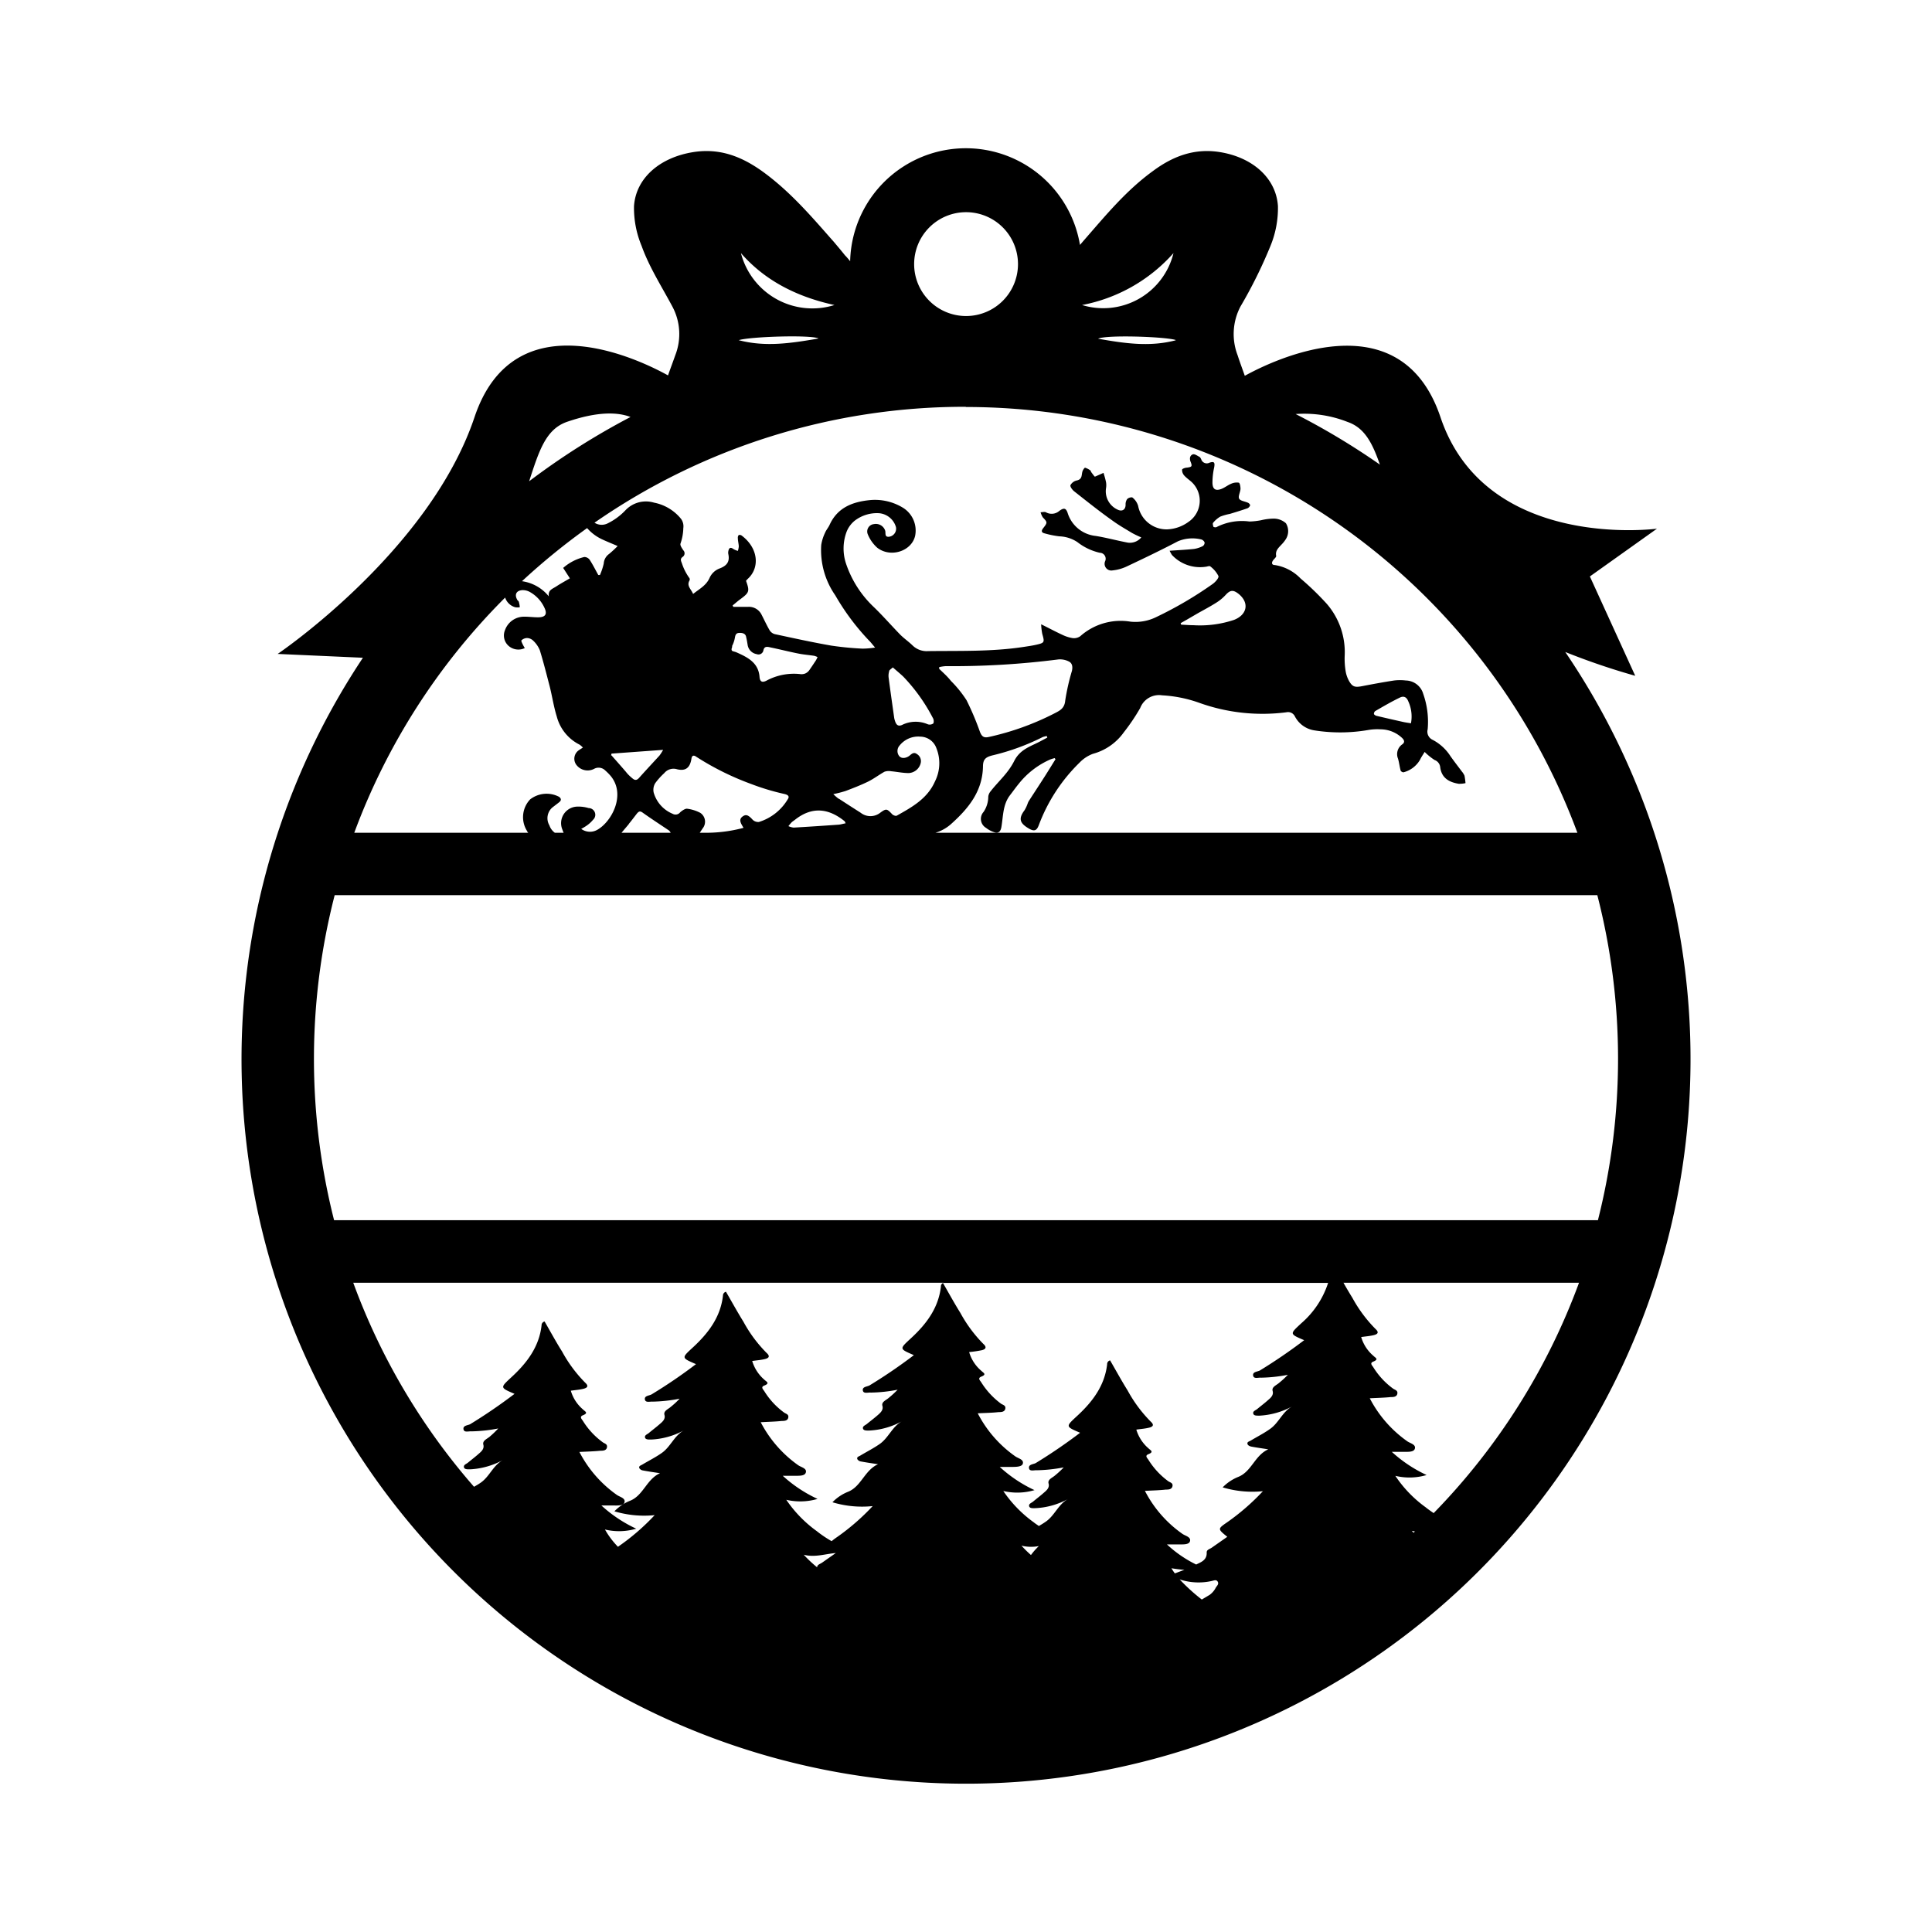 <svg id="Layer_1" data-name="Layer 1" xmlns="http://www.w3.org/2000/svg" viewBox="0 0 288 288"><path d="M233.33,97.19a103.1,103.1,0,0,0,10.43,3.55L237,85.93,247,78.81s-25.51,3.41-32.26-16.59c-6-17.9-25.22-8.39-29.18-6.2-.35-1-.73-2-1.07-3.06a8.82,8.82,0,0,1,.42-7.26,69.8,69.8,0,0,0,4.48-9.05,14.84,14.84,0,0,0,1.11-5.93c-.27-4.14-3.74-7.28-8.73-8.06-3.82-.59-7,.69-9.87,2.81-4,2.9-7,6.55-10.17,10.18l-.32.37-.42.49a17.25,17.25,0,0,0-34.26,2.43c-.2-.25-.41-.49-.61-.72a2.23,2.23,0,0,1-.21-.22c-.21-.27-.43-.53-.64-.79l-1-1.19-.33-.37c-3.19-3.63-6.35-7.28-10.4-10.18-3-2.12-6.2-3.4-10.1-2.81-5.11.78-8.65,3.92-8.93,8.06a14.69,14.69,0,0,0,1.13,5.93c1.14,3.18,3,6.06,4.59,9.05a8.67,8.67,0,0,1,.43,7.26c-.35,1-.73,2-1.08,3-4.09-2.27-22.89-11.55-28.85,6.24C64,82.22,41.39,97.48,41.39,97.48l12.71.57a108,108,0,1,0,179.23-.86Zm-32.47-34.3c2.55.87,3.7,3.11,4.84,6.37a106.8,106.8,0,0,0-12.56-7.54A17.6,17.6,0,0,1,200.86,62.89ZM174.93,37.73a10.78,10.78,0,0,1-13.63,7.74A24.27,24.27,0,0,0,174.93,37.73Zm.32,13c-3.84,1-7.51.48-11.56-.24C164.91,49.89,173.62,50.18,175.25,50.68ZM144,31.63a7.74,7.74,0,1,1-7.73,7.74A7.74,7.74,0,0,1,144,31.63ZM124.39,45.47a11,11,0,0,1-13.94-7.74C114,41.81,118.75,44.24,124.39,45.47Zm-2.44,5c-4.14.72-7.9,1.27-11.83.24C111.79,50.18,120.7,49.89,122,50.44Zm22,10.2a97.25,97.25,0,0,1,91.19,63.47h-95.7a6.16,6.16,0,0,0,2.31-1.28c2.58-2.31,4.7-4.86,4.78-8.57,0-1.11.39-1.45,1.55-1.72a34.17,34.17,0,0,0,7.36-2.7,3.76,3.76,0,0,1,.6-.15l.08.23-.94.5c-1.45.8-3.08,1.17-4,3s-2.34,3-3.53,4.53a1.5,1.5,0,0,0-.33.78,4.1,4.1,0,0,1-.7,2.27,1.55,1.55,0,0,0,.37,2.38,3.82,3.82,0,0,0,1.08.6c.74.29,1.1,0,1.22-.81.26-1.58.21-3.25,1.24-4.62.45-.58.87-1.18,1.34-1.75a12.29,12.29,0,0,1,4.72-3.63,6.55,6.55,0,0,1,.63-.19l.12.17c-.56.89-1.1,1.78-1.67,2.67-.76,1.19-1.54,2.37-2.3,3.55a2,2,0,0,0-.16.33,5.39,5.39,0,0,1-.49,1.06c-1,1.32-.63,2,.76,2.78.76.41,1.09.2,1.39-.61a25.44,25.44,0,0,1,6.05-9.27,5.34,5.34,0,0,1,2-1.32,8.3,8.3,0,0,0,4.6-3.2,29.62,29.62,0,0,0,2.45-3.63,3,3,0,0,1,3.26-1.89,19.55,19.55,0,0,1,5.52,1.11,27.9,27.9,0,0,0,13,1.42,1.13,1.13,0,0,1,1.27.6,3.94,3.94,0,0,0,2.94,2.1,24.65,24.65,0,0,0,8-.06,8,8,0,0,1,1.83-.1,4.7,4.7,0,0,1,3.2,1.27c.38.36.46.69,0,1a1.77,1.77,0,0,0-.59,2.1c.17.58.23,1.19.39,1.77,0,.12.35.31.45.26a4,4,0,0,0,2.44-1.86c.19-.41.46-.78.69-1.17a9,9,0,0,0,1.48,1.2,1.28,1.28,0,0,1,.83,1c.18,1.67,1.31,2.31,2.78,2.55a4.17,4.17,0,0,0,1-.1,10.21,10.21,0,0,0-.15-1.11,2.57,2.57,0,0,0-.39-.62c-.57-.76-1.16-1.52-1.71-2.3a7,7,0,0,0-2.68-2.44,1.34,1.34,0,0,1-.71-1.55,12.52,12.52,0,0,0-.66-5.28,2.76,2.76,0,0,0-2.6-2,7.32,7.32,0,0,0-1.75,0c-1.62.25-3.24.55-4.84.86-1,.18-1.36.08-1.85-.75a4.54,4.54,0,0,1-.53-1.51,11.45,11.45,0,0,1-.14-2.27A11,11,0,0,0,197.77,90a42.14,42.14,0,0,0-3.9-3.77,6.78,6.78,0,0,0-3.83-2c-.48,0-.53-.36-.24-.73.16-.21.47-.46.44-.63-.16-.79.35-1.21.79-1.69a4.6,4.6,0,0,0,.56-.68,2.24,2.24,0,0,0,.1-2.5,2.72,2.72,0,0,0-1.81-.69,8.3,8.3,0,0,0-1.89.24,10.4,10.4,0,0,1-1.74.19,8.36,8.36,0,0,0-4.92.84c-.11.06-.41,0-.44-.05s-.16-.49-.06-.59a4,4,0,0,1,1.08-.93,7.92,7.92,0,0,1,1.41-.4c.89-.27,1.78-.54,2.66-.85a.78.78,0,0,0,.38-.45c0-.07-.16-.29-.29-.35-.46-.22-1.16-.28-1.35-.62s.18-1,.2-1.47c0-.32-.09-.87-.26-.92a2,2,0,0,0-1.13.16c-.51.21-.95.58-1.47.78-.84.31-1.28.06-1.32-.86a10.71,10.71,0,0,1,.26-2.38c.12-.71,0-.91-.7-.68a.87.87,0,0,1-1.24-.51c-.07-.13-.14-.3-.25-.35-.32-.17-.73-.47-1-.38-.45.17-.52.65-.32,1.13.26.66.18.75-.55.85-.27,0-.71.17-.73.3a1.25,1.25,0,0,0,.3.85c.33.38.77.67,1.13,1a3.81,3.81,0,0,1-.48,5.94A5.75,5.75,0,0,1,174,78.91a4.31,4.31,0,0,1-4.34-3.5,2.51,2.51,0,0,0-.83-1.23c-.11-.11-.63,0-.82.24a1.34,1.34,0,0,0-.22.82c0,.76-.54,1.06-1.21.72a3,3,0,0,1-1.7-3.23,2.78,2.78,0,0,0,0-.81c-.09-.48-.25-1-.38-1.43l-1.22.54-.12,0c-.15-.2-.32-.41-.47-.62s-.05-.22-.12-.26a2.59,2.59,0,0,0-.82-.43c-.09,0-.33.34-.39.56-.16.51,0,1.13-.79,1.33a1.44,1.44,0,0,0-1,.71c-.08.22.29.72.58.94,1.88,1.48,3.78,3,5.72,4.37.92.67,1.92,1.24,2.9,1.83a14.6,14.6,0,0,0,1.36.65,2.21,2.21,0,0,1-2,.78c-1.6-.3-3.19-.74-4.8-1a4.9,4.9,0,0,1-4.18-3.43c-.25-.74-.57-.79-1.24-.3a1.73,1.73,0,0,1-2,.2c-.2-.1-.52,0-.79,0a2.83,2.83,0,0,0,.32.75c.71.75.73.78.06,1.63-.28.36-.29.64.19.76a14.2,14.2,0,0,0,2.21.45,5.15,5.15,0,0,1,2.69.85,8.46,8.46,0,0,0,3.35,1.6.89.89,0,0,1,.79,1.28,1,1,0,0,0,1.11,1.35,6.44,6.44,0,0,0,2.1-.58c2.57-1.21,5.13-2.44,7.65-3.76a5.56,5.56,0,0,1,3.5-.27.75.75,0,0,1,.48.46.63.63,0,0,1-.28.53,4.3,4.3,0,0,1-1.3.42c-1.16.12-2.32.18-3.64.27a7,7,0,0,0,.35.63,5.74,5.74,0,0,0,5.19,1.73c.18-.05.47-.13.56,0a4.11,4.11,0,0,1,1.18,1.41c.09.29-.47.91-.87,1.19a56.69,56.69,0,0,1-8.35,4.9,7,7,0,0,1-3.89.71,9.06,9.06,0,0,0-7.5,2.18,1.63,1.63,0,0,1-1.13.27,5.47,5.47,0,0,1-1.53-.49c-1-.46-2-1-3.16-1.57a10,10,0,0,0,.17,1.44c.36,1.26.35,1.33-.94,1.62-.57.13-1.16.21-1.74.3-4.76.74-9.56.58-14.36.64a3,3,0,0,1-2.32-.87c-.56-.54-1.22-1-1.77-1.54-1.38-1.41-2.68-2.92-4.11-4.28a15.84,15.84,0,0,1-4-6.31,7.13,7.13,0,0,1,.06-4.76,4,4,0,0,1,1.22-1.68A5.43,5.43,0,0,1,131,76.5a2.87,2.87,0,0,1,2.56,2.08A1.21,1.21,0,0,1,132.6,80c-.77.13-.55-.5-.64-.87a1.46,1.46,0,0,0-1.69-1,1.1,1.1,0,0,0-.91,1.52,5.43,5.43,0,0,0,1.41,2c2,1.55,5.14.51,5.65-1.79a4,4,0,0,0-1.75-4.13,8,8,0,0,0-5-1.18c-2.58.26-4.82,1.1-6,3.68-.19.42-.52.78-.69,1.21a6.52,6.52,0,0,0-.56,1.79,11.78,11.78,0,0,0,2.09,7.51,35.12,35.12,0,0,0,5,6.71c.29.28.53.61.94,1.08a12.6,12.6,0,0,1-1.86.16,45.55,45.55,0,0,1-4.67-.45c-2.82-.49-5.62-1.11-8.42-1.71a1.3,1.3,0,0,1-.77-.57c-.44-.75-.8-1.55-1.2-2.32a2.1,2.1,0,0,0-2-1.18c-.54,0-1.08,0-1.62,0l-.6,0-.1-.21c.38-.3.74-.63,1.14-.92,1.35-1,1.42-1.18.86-2.75a4.2,4.2,0,0,1,.29-.32c1.78-1.65,1.55-4.54-.92-6.41a.52.52,0,0,0-.46-.09.6.6,0,0,0-.13.44c0,.42.12.83.14,1.24a2.65,2.65,0,0,1-.14.68,2.78,2.78,0,0,1-.62-.25c-.45-.33-.69-.26-.8.3a1.06,1.06,0,0,0,0,.43c.25,1.19-.27,1.77-1.38,2.17a2.67,2.67,0,0,0-1.39,1.32c-.5,1.19-1.54,1.69-2.48,2.45-.29-.72-1-1.2-.54-2a.4.4,0,0,0,0-.35,7.89,7.89,0,0,1-1.13-2.22c-.15-.39-.28-.65.09-.94a.64.64,0,0,0,.12-1c-.19-.3-.51-.72-.42-1a7.48,7.48,0,0,0,.42-2.3,1.87,1.87,0,0,0-.36-1.41,6.86,6.86,0,0,0-4-2.39,4.19,4.19,0,0,0-4.26,1.13A9.28,9.28,0,0,1,90.62,78a2,2,0,0,1-2-.08A96.74,96.74,0,0,1,144,60.64Zm-33.17,62.75a21.72,21.72,0,0,1-5.81.72h-.66l.44-.66a1.58,1.58,0,0,0-.36-2.31,5.77,5.77,0,0,0-2-.62c-.29,0-.7.28-1,.54a.87.87,0,0,1-1.12.22,4.87,4.87,0,0,1-2.83-3.18,1.91,1.91,0,0,1,.22-1.36,9.74,9.74,0,0,1,1.36-1.52,1.78,1.78,0,0,1,1.9-.58c1.29.32,1.94-.23,2.15-1.56.07-.51.34-.57.71-.31a41.22,41.22,0,0,0,8.2,4.07,35.3,35.3,0,0,0,5,1.5c.55.14.73.38.44.79a7.62,7.62,0,0,1-4.29,3.37,1.19,1.19,0,0,1-.92-.32c-.64-.71-1-.87-1.51-.5C110.06,122.18,110.44,122.74,110.83,123.39Zm-17.07-.57c.4-.48.79-1,1.16-1.48s.56-.51,1-.18c1.27.9,2.58,1.75,3.87,2.62a1.39,1.39,0,0,1,.24.33H92.65C93.06,123.64,93.41,123.24,93.76,122.82Zm-2.62-10.23.07-.28,7.69-.56a7.4,7.4,0,0,1-.55.86c-1,1.09-2,2.16-3,3.28-.33.38-.6.46-1,.13s-.7-.61-1-1C92.61,114.25,91.88,113.42,91.14,112.59Zm18-16.24a4.37,4.37,0,0,0,.45-1.27c.07-.4.14-.73.61-.76s1,.05,1.08.63c.1.4.16.81.23,1.22a1.64,1.64,0,0,0,1.34,1.31.74.74,0,0,0,1-.56c.14-.71.68-.52,1.1-.43,1.37.28,2.72.63,4.09.9.78.16,1.59.22,2.38.34a2.72,2.72,0,0,1,.5.19,3.89,3.89,0,0,1-.25.5c-.33.5-.66,1-1,1.48a1.49,1.49,0,0,1-.59.47,1.55,1.55,0,0,1-.8.08,8.61,8.61,0,0,0-5,1c-.57.28-.91.18-1-.48-.12-2.19-1.75-3-3.43-3.75-.18-.08-.38-.12-.56-.18C109,97,109,96.72,109.19,96.35ZM118,122.59c.16-.15.35-.26.52-.4,2.54-2,5-1.71,7.4.24a1.39,1.39,0,0,1,.13.3c-.39.07-.71.17-1,.2-2.25.16-4.49.31-6.74.44a2.54,2.54,0,0,1-.78-.22A6.66,6.66,0,0,1,118,122.59Zm7-3.53a8.39,8.39,0,0,1-.78-.68,17.78,17.78,0,0,0,1.83-.47c1.14-.43,2.27-.87,3.36-1.4.85-.42,1.6-1,2.44-1.47a2,2,0,0,1,1-.07c.88.08,1.74.27,2.61.27a1.94,1.94,0,0,0,1.79-1.5,1.23,1.23,0,0,0-.56-1.33c-.45-.34-.76-.06-1.09.22s-1.07.58-1.53.11a1.23,1.23,0,0,1,.05-1.63,3.54,3.54,0,0,1,3.06-1.3,2.58,2.58,0,0,1,2.41,1.73,6,6,0,0,1-.2,4.91c-1.13,2.6-3.43,3.86-5.71,5.14-.15.09-.54-.06-.69-.22-.77-.82-.87-.88-1.77-.22a2.36,2.36,0,0,1-2.93,0C127.27,120.5,126.16,119.79,125.05,119.06Zm7.52-19c.07-.21.35-.36.57-.57.6.52,1.09.93,1.55,1.36a26.46,26.46,0,0,1,4.39,6.12,1,1,0,0,1,.11.86.9.9,0,0,1-.83.14,4.55,4.55,0,0,0-3.85.1c-.55.24-.82,0-1-.47a3.58,3.58,0,0,1-.16-.56c-.28-2-.57-4-.83-6A2.28,2.28,0,0,1,132.57,100ZM140,99.7l0-.25a5.32,5.32,0,0,1,1-.15,123.81,123.81,0,0,0,16.77-1,2.91,2.91,0,0,1,1.55.3c.55.26.6.84.47,1.41a32.89,32.89,0,0,0-1,4.43c-.1,1.11-.74,1.46-1.52,1.86a40.29,40.29,0,0,1-9.92,3.57c-.71.15-1-.1-1.27-.77a41.8,41.8,0,0,0-2-4.72,17.1,17.1,0,0,0-2.33-2.88C141.23,100.83,140.6,100.28,140,99.7Zm36-6.81.87-.49,1.72-1c.91-.51,1.84-1,2.72-1.56a6.7,6.7,0,0,0,1.39-1.15c.72-.79,1.17-.78,2-.11,1.61,1.37,1.13,3.11-.76,3.83a16,16,0,0,1-6,.79c-.63,0-1.25-.06-1.87-.08Zm28.81,13.53A.53.53,0,0,1,205,106c1.21-.7,2.41-1.4,3.65-2,.54-.28,1-.15,1.27.52a5.44,5.44,0,0,1,.41,3.3c-.41-.07-.82-.12-1.21-.21-1.34-.3-2.67-.6-4-.92C205,106.63,204.81,106.51,204.81,106.42ZM84.5,62.89c4.62-1.59,7.59-1.46,9.49-.73a108.62,108.62,0,0,0-15.11,9.58C80.37,67.14,81.37,64,84.5,62.89Zm3,15.81a6.74,6.74,0,0,0,2.26,1.7c.7.33,1.42.61,2.31,1a16.62,16.62,0,0,1-1.29,1.19A1.89,1.89,0,0,0,90,84a9.37,9.37,0,0,1-.57,1.72l-.24,0c-.43-.77-.82-1.56-1.3-2.29a1,1,0,0,0-.79-.4,7.33,7.33,0,0,0-3.15,1.63l1,1.55c-.69.41-1.36.77-2,1.19s-1.27.55-1.14,1.5a6.25,6.25,0,0,0-4-2.26A98.72,98.72,0,0,1,87.55,78.7ZM75.3,89.08a2.21,2.21,0,0,0,1.5,1.44,1.92,1.92,0,0,0,.68,0c0-.24-.06-.49-.12-.74s-.14-.19-.21-.3c-.51-.81-.21-1.47.75-1.51a2.19,2.19,0,0,1,1.11.29,5.14,5.14,0,0,1,2.12,2.28c.5,1,.2,1.49-.95,1.48-.69,0-1.37-.1-2.06-.09a3,3,0,0,0-2.84,2,2.06,2.06,0,0,0,.48,2.3,2.21,2.21,0,0,0,2.47.38c-.08-.14-.17-.28-.24-.42s-.34-.65-.26-.73a1.25,1.25,0,0,1,.83-.35,1.37,1.37,0,0,1,.91.38,4.09,4.09,0,0,1,1,1.44c.55,1.78,1,3.58,1.47,5.38.38,1.5.59,3,1.06,4.51A6.53,6.53,0,0,0,86.39,111a2.66,2.66,0,0,1,.5.44c-.26.17-.43.27-.58.38a1.53,1.53,0,0,0-.44,2.13,2.1,2.1,0,0,0,2.75.63,1.39,1.39,0,0,1,1.61.28,8,8,0,0,1,.82.83c2.29,2.81.1,6.82-2,8a2.2,2.2,0,0,1-2.41-.13,7.66,7.66,0,0,0,.76-.45,4.67,4.67,0,0,0,1-.9,1,1,0,0,0-.65-1.75,5.34,5.34,0,0,0-1.73-.22,2.47,2.47,0,0,0-2.18,3.44,4.37,4.37,0,0,0,.18.46H82.71a2.24,2.24,0,0,1-.81-1.1,2.11,2.11,0,0,1,.44-2.67l1-.77c.35-.28.36-.54,0-.82a4,4,0,0,0-4.31.38,3.85,3.85,0,0,0-.44,4.75c0,.09.11.15.15.23H52.81A97.16,97.16,0,0,1,75.3,89.08Zm47.25,143.86c-.28.2-.75.3-.74.7a18.54,18.54,0,0,1-2-1.88c1.66.44,3.21-.13,4.78-.25Zm17.71-41.14c-.37,3.2-2.18,5.58-4.44,7.67-1.76,1.63-1.8,1.58.41,2.54a77.27,77.27,0,0,1-6.61,4.51c-.37.2-1.08.19-1,.74s.76.29,1.19.33a22.07,22.07,0,0,0,4-.43,14.74,14.74,0,0,1-1.33,1.22c-.39.35-1.11.59-.94,1.19s-.27,1-.64,1.33c-.54.48-1.12.91-1.68,1.37-.23.19-.66.32-.58.67s.6.31.93.31a11.23,11.23,0,0,0,4.89-1.39c-1.47.81-2,2.47-3.32,3.39-.91.64-1.93,1.15-2.89,1.73-.21.13-.59.2-.44.55a.77.77,0,0,0,.53.33c.85.16,1.7.28,2.55.41-2,.89-2.48,3.27-4.43,4.09a6.68,6.68,0,0,0-2.37,1.58,15.3,15.3,0,0,0,6,.57,33.75,33.75,0,0,1-5.31,4.62,9.22,9.22,0,0,0-.81.61,17.29,17.29,0,0,1-2.22-1.5,18.71,18.71,0,0,1-4.54-4.67,9.14,9.14,0,0,0,4.66-.13,20.3,20.3,0,0,1-5.19-3.45c.69,0,1.26,0,1.83,0s1.43.05,1.6-.45c.23-.66-.68-.81-1.12-1.12a18,18,0,0,1-5.59-6.41c1.16-.07,2.14-.08,3.11-.19.37,0,.91,0,1-.51s-.38-.55-.65-.76a11.28,11.28,0,0,1-2.92-3.16c-.16-.26-.6-.62,0-.85.89-.36.29-.58,0-.87a5.9,5.9,0,0,1-1.81-2.79c.68-.1,1.31-.14,1.91-.29s.78-.43.22-.93a20.17,20.17,0,0,1-3.43-4.62c-.92-1.48-1.75-3-2.61-4.48a.59.59,0,0,0-.45.58c-.36,3.2-2.18,5.58-4.43,7.67-1.76,1.63-1.81,1.58.41,2.54a75.87,75.87,0,0,1-6.62,4.51c-.36.2-1.08.19-1,.74s.76.3,1.18.34a23,23,0,0,0,4-.44,12.3,12.3,0,0,1-1.32,1.22c-.39.35-1.11.6-.94,1.2s-.27,1-.65,1.32c-.54.48-1.12.91-1.67,1.37-.23.2-.66.32-.58.67s.59.31.92.31a11.29,11.29,0,0,0,4.9-1.38c-1.47.8-2,2.46-3.32,3.38-.92.65-1.93,1.15-2.9,1.73-.2.13-.58.2-.44.55a.78.78,0,0,0,.54.33c.84.16,1.7.28,2.54.41-2,.89-2.47,3.28-4.43,4.09a6.67,6.67,0,0,0-2.37,1.59,15.54,15.54,0,0,0,6,.57,33.27,33.27,0,0,1-5.32,4.61l-.15.11A12.63,12.63,0,0,1,90.18,228a9,9,0,0,0,4.66-.12,20.41,20.41,0,0,1-5.19-3.46c.69,0,1.26,0,1.83,0s1.43.06,1.6-.44c.22-.66-.68-.82-1.12-1.13a17.91,17.91,0,0,1-5.59-6.41c1.16-.06,2.14-.08,3.11-.18.37,0,.91,0,1-.51s-.38-.56-.65-.77a11.32,11.32,0,0,1-2.93-3.16c-.15-.25-.59-.62,0-.85.89-.36.28-.57,0-.87a5.81,5.81,0,0,1-1.81-2.79c.68-.1,1.31-.14,1.9-.29s.79-.42.23-.92a20.44,20.44,0,0,1-3.43-4.63c-.93-1.47-1.75-3-2.61-4.48a.58.58,0,0,0-.45.58c-.36,3.2-2.18,5.59-4.43,7.67-1.76,1.64-1.81,1.59.4,2.54a78.15,78.15,0,0,1-6.61,4.52c-.36.19-1.08.18-1,.74s.76.29,1.18.33a23,23,0,0,0,4-.43A13.43,13.43,0,0,1,73,214.16c-.39.34-1.11.59-.95,1.19s-.26,1-.64,1.32c-.54.49-1.12.92-1.67,1.38-.24.19-.66.31-.58.67s.59.3.92.31a11.44,11.44,0,0,0,4.9-1.39c-1.48.8-2,2.47-3.32,3.38-.32.22-.65.42-1,.61a96.83,96.83,0,0,1-18-30.41h88A.57.57,0,0,0,140.26,191.8Zm13.42,40a16.8,16.8,0,0,1-1.41-1.39,6.13,6.13,0,0,0,2.59.06A9.93,9.93,0,0,0,153.68,231.81Zm21.45,2.74c-.18-.24-.34-.49-.51-.76.67.1,1.3.19,1.94.23l-1,.37C175.44,234.45,175.26,234.48,175.13,234.55Zm6.13,2.08a3,3,0,0,1-.95,1.13l-1.16.69a28.2,28.2,0,0,1-3.3-3,9,9,0,0,0,4.8.23c.28-.06.66-.25.87.1S181.42,236.38,181.26,236.63ZM194,197.24c-1.76,1.64-1.8,1.59.41,2.54a78.15,78.15,0,0,1-6.61,4.52c-.37.19-1.08.18-1,.74s.76.29,1.18.33a23,23,0,0,0,4-.43,13.5,13.5,0,0,1-1.33,1.22c-.38.34-1.11.59-.94,1.19s-.26,1-.64,1.32c-.54.49-1.12.92-1.67,1.38-.24.19-.67.31-.58.67s.59.3.92.31a11.44,11.44,0,0,0,4.9-1.39c-1.48.8-2,2.47-3.33,3.38-.91.65-1.93,1.16-2.89,1.74-.21.12-.59.19-.44.54.06.17.34.3.54.34.84.16,1.69.27,2.54.41-2,.89-2.47,3.27-4.43,4.09a6.77,6.77,0,0,0-2.37,1.58,15.49,15.49,0,0,0,6,.57,33.82,33.82,0,0,1-5.31,4.62c-1.45,1-1.46,1,0,2.18l-2.33,1.63c-.29.2-.76.29-.74.71.05,1.13-.83,1.43-1.57,1.79h0a17.81,17.81,0,0,1-4.36-3c.69,0,1.26,0,1.82,0s1.44.06,1.61-.44c.22-.66-.68-.82-1.12-1.13a17.72,17.72,0,0,1-5.59-6.41c1.15-.06,2.14-.08,3.11-.19.36,0,.9,0,1-.51s-.39-.55-.66-.76a11.43,11.43,0,0,1-2.92-3.16c-.16-.26-.6-.62,0-.85.88-.36.28-.58,0-.87a5.93,5.93,0,0,1-1.81-2.79c.69-.1,1.31-.14,1.91-.29s.78-.42.22-.92a20.44,20.44,0,0,1-3.43-4.63c-.92-1.47-1.75-3-2.61-4.48a.57.57,0,0,0-.44.58c-.37,3.2-2.18,5.58-4.44,7.67-1.76,1.63-1.8,1.59.41,2.54a78.29,78.29,0,0,1-6.62,4.52c-.36.19-1.07.18-1,.74s.76.29,1.18.33a23.76,23.76,0,0,0,4-.43,14.78,14.78,0,0,1-1.32,1.22c-.39.34-1.11.59-.94,1.19s-.27,1-.65,1.32c-.53.48-1.11.91-1.67,1.38-.23.19-.66.31-.58.67s.59.3.92.3a11.22,11.22,0,0,0,4.9-1.38c-1.47.8-2,2.46-3.32,3.38-.34.24-.69.45-1.05.66-.25-.19-.52-.35-.76-.55a18.54,18.54,0,0,1-4.54-4.67,9.1,9.1,0,0,0,4.65-.13,20.26,20.26,0,0,1-5.18-3.46c.69,0,1.26,0,1.82,0s1.44,0,1.61-.45c.22-.66-.68-.81-1.12-1.13a17.81,17.81,0,0,1-5.59-6.41c1.15-.06,2.14-.07,3.11-.18.36,0,.9,0,1-.51s-.39-.56-.66-.76a11.57,11.57,0,0,1-2.92-3.16c-.16-.26-.6-.62,0-.86.88-.35.28-.57,0-.87a5.74,5.74,0,0,1-1.81-2.79,17.31,17.31,0,0,0,1.9-.28c.55-.14.78-.43.22-.93a20.52,20.52,0,0,1-3.43-4.63c-.92-1.47-1.75-3-2.6-4.47h57.42A13.44,13.44,0,0,1,194,197.24Zm16.72,31.24-.27-.28a3.89,3.89,0,0,0,.47.09Zm3-2.92c-.41-.28-.82-.56-1.21-.88A18.21,18.21,0,0,1,208,220a9,9,0,0,0,4.66-.12,20.41,20.41,0,0,1-5.19-3.46c.69,0,1.26,0,1.83,0s1.43.06,1.6-.44c.22-.66-.68-.82-1.12-1.13a17.91,17.91,0,0,1-5.59-6.41c1.16-.06,2.14-.08,3.11-.18.37,0,.91,0,1-.51s-.39-.56-.66-.77a11.29,11.29,0,0,1-2.92-3.16c-.15-.25-.6-.62,0-.85.89-.36.28-.57,0-.87a5.81,5.81,0,0,1-1.81-2.79c.68-.1,1.31-.14,1.9-.29s.78-.42.23-.92a20.49,20.49,0,0,1-3.44-4.63c-.46-.74-.9-1.49-1.33-2.25h35.11A97.08,97.08,0,0,1,213.71,225.56ZM49.8,181.89a97.89,97.89,0,0,1,.09-48.45H238.11a97.89,97.89,0,0,1,.09,48.45Z"/></svg>